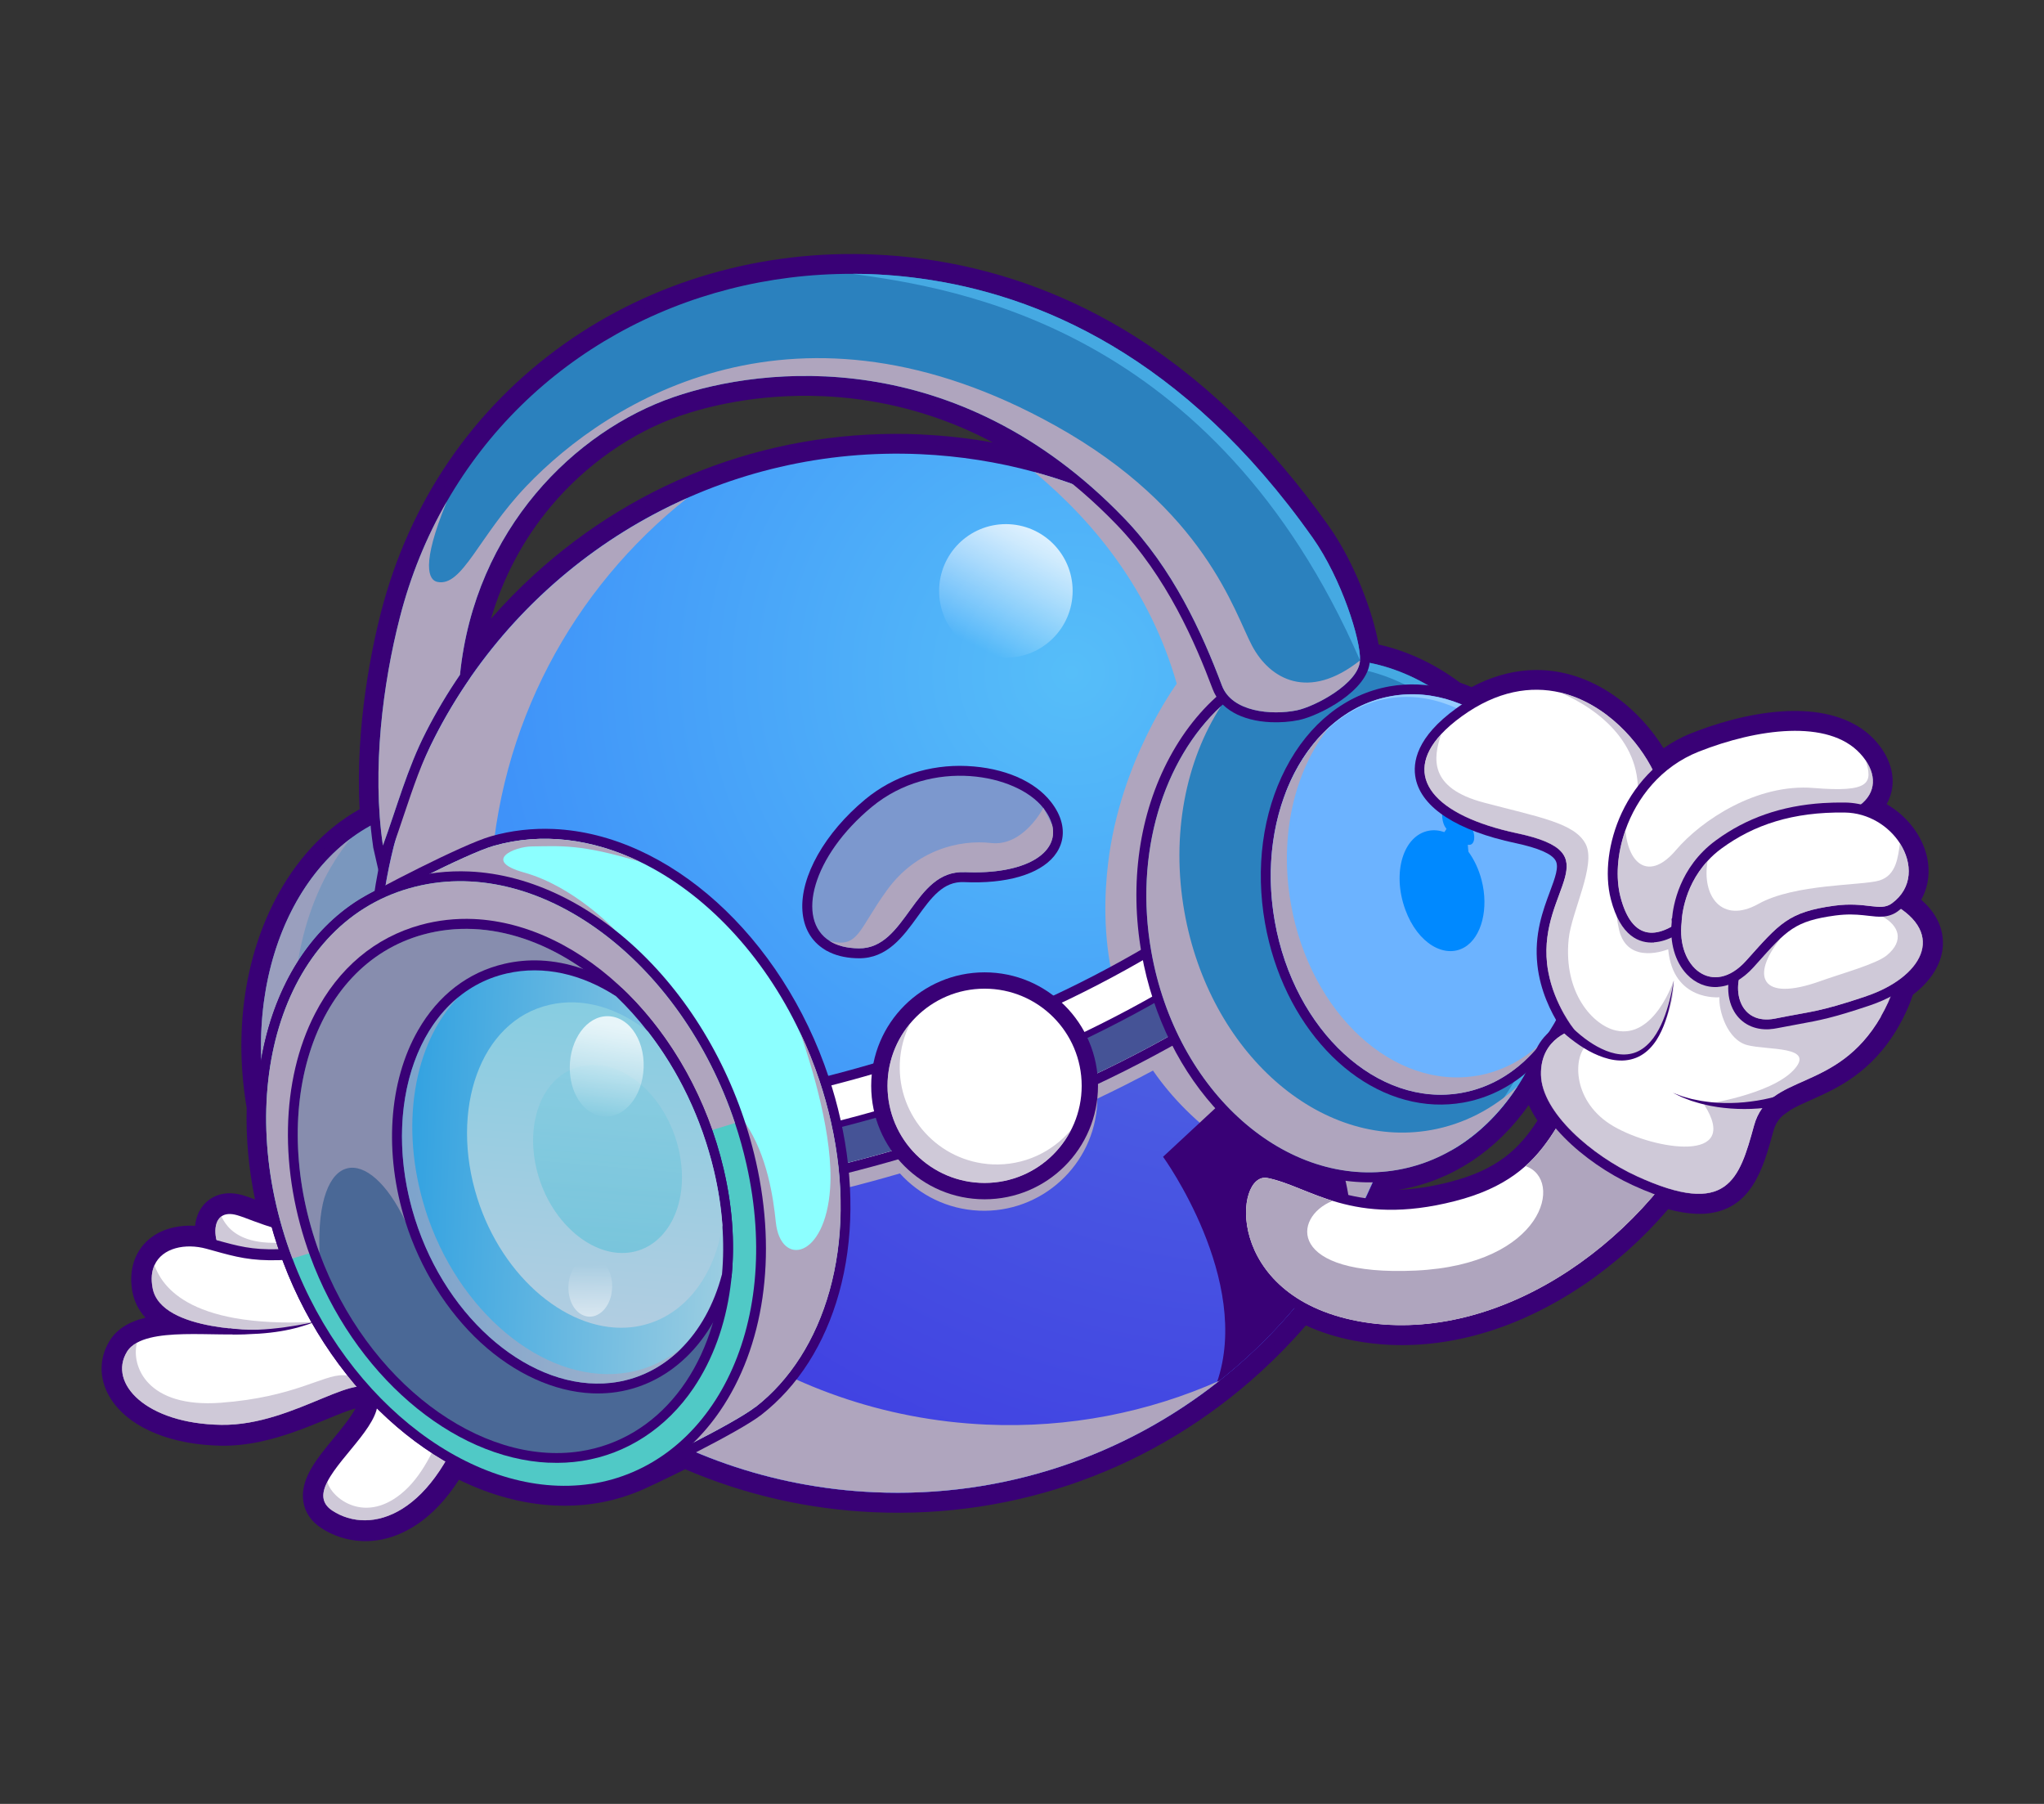 <svg width="170" height="150" viewBox="0 0 170 150" fill="none" xmlns="http://www.w3.org/2000/svg">
<rect x="0" y="0" width="170" height="150" fill="#333333" stroke="none"/>
<g clip-path="url(#clip0_1023_39619)">
<path d="M159.788 74.81C160.457 73.619 160.586 72.184 160.135 70.768C159.634 69.178 158.437 67.75 156.912 66.868C157.195 66.36 157.324 65.877 157.375 65.51C157.562 64.171 157.047 62.762 155.928 61.539C154.583 60.078 152.512 59.248 149.932 59.132C149.398 59.106 148.831 59.113 148.252 59.151C145.306 59.338 142.514 60.239 140.693 60.96C139.869 61.282 139.091 61.706 138.357 62.215C137.373 60.625 136.061 59.184 134.594 58.089C132.644 56.635 130.45 55.818 128.244 55.721C127.871 55.702 127.497 55.708 127.131 55.734C125.542 55.837 123.946 56.307 122.389 57.137C122.074 57.002 121.752 56.873 121.43 56.764C119.314 55.187 117.036 54.125 114.656 53.591C114.218 50.965 112.623 46.717 110.532 43.77C105.501 36.651 99.717 31.123 93.341 27.332C88.194 24.275 82.616 22.319 76.775 21.527C75.449 21.347 74.105 21.225 72.773 21.167C68.076 20.954 63.45 21.501 59.03 22.782C54.656 24.05 50.59 26.006 46.935 28.594C39.318 34 34.042 41.729 31.674 50.959C31.005 53.571 29.519 60.303 29.912 67.286C26.991 68.915 24.54 71.566 22.802 74.984C20.287 79.92 19.476 86.008 20.518 92.129C20.448 94.62 20.679 97.175 21.207 99.736C20.847 99.601 20.525 99.485 20.223 99.395C19.888 99.299 19.566 99.241 19.258 99.228C18.987 99.215 18.717 99.234 18.473 99.286C17.546 99.479 16.813 100.103 16.452 100.991C16.337 101.281 16.259 101.596 16.227 101.931C16.176 101.931 16.131 101.931 16.079 101.924C15.545 101.899 15.018 101.944 14.522 102.047C11.923 102.587 10.514 104.75 11.016 107.433C11.17 108.238 11.531 108.952 12.097 109.57C10.656 109.924 9.671 110.568 9.092 111.533C8.25 112.93 8.237 114.571 9.047 116.032C10.392 118.452 13.68 120.009 17.842 120.196C18.029 120.202 18.209 120.209 18.395 120.215C19.418 120.228 20.461 120.125 21.58 119.893C23.677 119.456 25.62 118.651 27.184 118.008C28.117 117.621 28.947 117.28 29.564 117.113C29.204 117.834 28.239 119.005 27.769 119.572C26.315 121.335 24.945 123.002 25.228 124.855C25.363 125.756 25.884 126.522 26.733 127.069C27.724 127.719 28.882 128.086 30.073 128.144C30.607 128.17 31.147 128.131 31.674 128.028H31.745L31.842 127.996C33.56 127.623 35.985 126.452 38.172 123.047C40.83 124.347 43.525 125.068 46.195 125.19C47.263 125.235 48.325 125.19 49.354 125.036C49.515 125.01 49.676 124.984 49.837 124.958L49.946 124.939C50.062 124.92 50.171 124.894 50.287 124.875C50.351 124.862 50.416 124.849 50.486 124.83C50.564 124.81 50.641 124.798 50.712 124.778C50.802 124.759 50.892 124.733 50.982 124.714L51.072 124.688C51.844 124.489 52.59 124.231 53.304 123.929C53.883 123.678 55.312 123.008 56.984 122.172C61.951 124.302 67.221 125.505 72.65 125.744C84.611 126.278 96.069 122.12 104.902 114.03C106.202 112.84 107.45 111.559 108.615 110.214C109.843 110.787 111.201 111.211 112.668 111.488C113.633 111.668 114.624 111.784 115.614 111.829C120.961 112.067 126.52 110.349 131.686 106.861C134.279 105.11 136.653 102.986 138.743 100.547C139.567 100.772 140.307 100.895 140.995 100.927C141.246 100.94 141.497 100.933 141.735 100.927C145.679 100.676 146.644 97.162 147.493 94.06C147.641 93.513 147.892 93.094 148.297 92.74L148.896 92.309C149.378 92.013 149.97 91.756 150.626 91.46C152.756 90.513 155.67 89.22 157.884 85.391C158.392 84.509 158.804 83.608 159.1 82.713C160.573 81.593 161.454 80.203 161.577 78.774C161.667 77.725 161.416 76.245 159.807 74.836L159.788 74.81ZM76.62 36.124C64.66 35.59 53.202 39.747 44.368 47.837C43.126 48.976 41.943 50.18 40.836 51.454C41.84 48.017 43.532 44.831 45.809 42.115C48.724 38.64 52.545 35.963 56.573 34.573C58.651 33.858 62.955 32.7 68.475 32.944C72.496 33.125 76.401 34.019 80.081 35.596C80.918 35.956 81.754 36.355 82.571 36.793C80.609 36.446 78.621 36.22 76.614 36.13L76.62 36.124ZM120.581 98.282C119.05 98.674 117.635 98.893 116.296 98.938C116.374 98.925 116.457 98.912 116.534 98.9C120.755 98.153 124.474 95.688 127.144 91.891C127.343 92.316 127.581 92.747 127.871 93.178C126.327 95.585 124.48 97.284 120.581 98.282Z" fill="#390176"/>
<path d="M158.675 74.978C159.556 73.896 159.813 72.481 159.35 71.013C158.861 69.475 157.523 67.911 155.657 67.171C156.256 66.553 156.481 65.897 156.552 65.395C156.706 64.307 156.262 63.136 155.31 62.099C153.843 60.51 151.417 59.776 148.291 59.975C145.453 60.156 142.745 61.031 140.982 61.733C139.933 62.144 138.962 62.724 138.093 63.438C137.141 61.655 135.7 59.963 134.085 58.759C131.949 57.169 129.556 56.41 127.163 56.558C125.561 56.661 123.971 57.163 122.408 58.058C121.958 57.845 121.494 57.659 121.025 57.504C118.863 55.876 116.444 54.756 113.903 54.28C113.665 52.021 112.082 47.413 109.843 44.24C104.883 37.218 99.183 31.767 92.903 28.034C87.853 25.035 82.378 23.117 76.645 22.338C75.346 22.165 74.02 22.042 72.721 21.984C68.114 21.779 63.579 22.313 59.242 23.568C54.958 24.81 50.969 26.721 47.398 29.263C39.941 34.554 34.775 42.122 32.459 51.158C31.738 53.977 30.265 60.78 30.754 67.757C27.788 69.269 25.292 71.869 23.523 75.351C21.071 80.159 20.299 86.092 21.329 92.065C21.252 94.626 21.503 97.278 22.075 99.936C22.152 100.303 22.236 100.657 22.326 101.011C21.876 100.863 21.464 100.708 21.097 100.567C20.672 100.406 20.306 100.271 19.978 100.174C19.482 100.033 19.026 100 18.62 100.084C17.964 100.219 17.456 100.65 17.198 101.294C17.005 101.777 16.967 102.33 17.044 102.871C16.233 102.697 15.423 102.691 14.676 102.845C12.515 103.296 11.389 105.033 11.813 107.273C12.058 108.567 12.965 109.461 14.149 110.085C13.595 110.124 13.062 110.188 12.573 110.291C11.196 110.575 10.282 111.122 9.78 111.945C9.086 113.097 9.073 114.404 9.748 115.62C11.003 117.879 14.31 119.315 18.389 119.379C19.347 119.392 20.332 119.295 21.393 119.07C23.413 118.652 25.318 117.86 26.849 117.229C27.962 116.766 28.921 116.373 29.635 116.225C30.355 116.077 30.407 116.225 30.465 116.399C30.741 117.21 29.435 118.8 28.38 120.08C27.048 121.702 25.787 123.228 26.012 124.721C26.115 125.39 26.501 125.95 27.151 126.375C28.451 127.224 30.027 127.514 31.578 127.192C33.115 126.87 35.624 125.744 37.838 121.96C40.533 123.388 43.37 124.232 46.201 124.36C47.218 124.405 48.228 124.36 49.206 124.212C49.36 124.193 49.515 124.167 49.663 124.135C49.701 124.135 49.733 124.122 49.772 124.116C49.881 124.096 49.984 124.077 50.094 124.051C50.158 124.038 50.216 124.026 50.28 124.013C50.351 123.993 50.428 123.981 50.499 123.961C50.583 123.942 50.673 123.923 50.756 123.897C50.782 123.89 50.808 123.884 50.84 123.878C51.561 123.691 52.268 123.446 52.95 123.157C53.561 122.893 55.151 122.14 56.926 121.245C61.867 123.414 67.188 124.663 72.657 124.907C84.398 125.429 95.644 121.348 104.317 113.413C105.771 112.081 107.122 110.665 108.37 109.178C109.663 109.854 111.143 110.356 112.783 110.665C113.71 110.838 114.662 110.948 115.621 110.993C120.787 111.225 126.178 109.551 131.196 106.16C133.879 104.351 136.337 102.105 138.434 99.588C139.682 99.975 140.744 100.142 141.651 100.084C145.01 99.872 145.852 96.795 146.663 93.822C146.895 92.985 147.313 92.412 147.885 91.956H147.905V91.943C148.522 91.454 149.32 91.1 150.253 90.688C152.389 89.742 155.052 88.557 157.131 84.96C157.677 84.014 158.076 83.093 158.359 82.186C159.755 81.195 160.611 79.959 160.721 78.678C160.811 77.681 160.489 76.284 158.662 74.984L158.675 74.978ZM56.309 33.794C58.438 33.061 62.858 31.87 68.52 32.121C72.637 32.308 76.639 33.221 80.416 34.837C82.796 35.86 85.086 37.167 87.274 38.75C83.832 37.72 80.255 37.115 76.588 36.954C64.846 36.433 53.6 40.513 44.928 48.449C42.824 50.373 40.939 52.465 39.272 54.698C40.031 49.82 42.058 45.308 45.178 41.582C48.183 37.99 52.14 35.223 56.309 33.788V33.794ZM115.106 98.263C115.537 98.224 115.968 98.173 116.393 98.095C120.928 97.291 124.814 94.421 127.407 89.973C127.568 91.035 128.095 92.116 128.867 93.159C127.291 95.753 125.387 97.915 120.793 99.087C118.689 99.627 116.791 99.846 114.99 99.769C114.81 99.762 114.63 99.749 114.45 99.737C114.681 99.254 114.894 98.765 115.106 98.269V98.263Z" fill="#390176"/>
<path d="M25.106 105.516C24.836 105.574 24.546 105.613 24.238 105.632C21.368 105.831 19.882 105.503 18.235 105.059L17.913 104.975L17.727 104.705C17.135 103.843 16.762 102.395 17.199 101.301C17.456 100.657 17.965 100.226 18.621 100.091C19.026 100.007 19.483 100.039 19.979 100.181C20.3 100.277 20.673 100.412 21.098 100.573C22.655 101.159 25.003 102.047 27.628 101.571L29.828 101.172L28.522 102.987C27.68 104.158 26.837 105.156 25.106 105.51V105.516Z" fill="#390176"/>
<path d="M27.789 102.466C26.914 103.675 26.136 104.602 24.18 104.737C21.516 104.924 20.127 104.641 18.473 104.197C17.849 103.289 17.637 101.7 18.415 101.146C18.705 100.94 19.136 100.876 19.734 101.05C21.188 101.474 24.212 103.109 27.796 102.466H27.789Z" fill="white"/>
<g style="mix-blend-mode:multiply" opacity="0.6">
<path d="M27.789 102.465C26.914 103.675 26.136 104.602 24.18 104.737C21.516 104.923 20.127 104.64 18.473 104.196C17.849 103.289 17.637 101.699 18.415 101.146C18.769 101.834 20.062 104.795 27.789 102.465Z" fill="#AFA5BE"/>
</g>
<path d="M31.585 127.192C30.028 127.514 28.458 127.224 27.158 126.375C26.502 125.95 26.122 125.39 26.019 124.721C25.794 123.234 27.049 121.702 28.387 120.08C29.442 118.8 30.748 117.21 30.471 116.399C30.414 116.225 30.362 116.077 29.642 116.225C28.921 116.373 27.969 116.772 26.856 117.229C25.325 117.86 23.42 118.652 21.4 119.07C20.338 119.289 19.354 119.392 18.396 119.379C14.317 119.321 11.01 117.879 9.755 115.62C9.08 114.404 9.092 113.097 9.787 111.945C10.289 111.115 11.203 110.574 12.579 110.291C13.069 110.188 13.602 110.124 14.156 110.085C12.972 109.461 12.065 108.56 11.82 107.273C11.396 105.027 12.522 103.289 14.683 102.845C15.539 102.665 16.485 102.71 17.411 102.961C17.623 103.019 17.823 103.077 18.022 103.128C18.26 103.192 18.492 103.257 18.717 103.315C20.248 103.727 21.535 104.01 24.128 103.83C24.353 103.817 24.559 103.785 24.752 103.746C25.859 103.514 26.367 102.909 27.068 101.931L27.248 101.68C27.84 100.856 28.509 99.917 29.622 98.99C30.967 97.864 32.099 97.252 33.296 97.008C34.776 96.699 36.358 96.95 38.764 97.864C41.119 98.758 42.798 99.621 44.066 100.58C45.848 101.937 46.749 103.501 46.736 105.226C46.736 106.179 46.98 106.932 47.206 107.595C47.469 108.393 47.72 109.146 47.302 109.873C46.897 110.581 46.028 110.838 45.327 110.986C45.166 111.019 44.992 111.051 44.806 111.083C44.761 111.089 44.716 111.096 44.671 111.109C42.258 111.611 40.508 115.434 40.032 116.869C37.536 124.849 33.675 126.761 31.591 127.192H31.585Z" fill="#390176"/>
<path d="M44.658 110.189C43.995 110.292 43.384 110.581 42.837 110.974C40.438 112.712 39.17 116.58 39.17 116.58C36.185 126.124 30.806 127.675 27.648 125.616C26.702 124.998 26.74 124.155 27.229 123.202C28.375 120.963 32.003 118.105 31.321 116.11C30.35 113.265 24.656 118.575 18.402 118.478C12.149 118.388 8.983 115.016 10.553 112.416C10.746 112.094 11.029 111.849 11.39 111.65C13.899 110.266 19.927 111.463 21.838 110.652C21.883 110.633 21.928 110.607 21.973 110.588C21.973 110.588 13.397 110.839 12.696 107.112C12.548 106.34 12.618 105.703 12.85 105.201C13.5 103.753 15.424 103.36 17.167 103.837C17.637 103.965 18.061 104.081 18.473 104.197C20.127 104.641 21.51 104.924 24.18 104.738C26.136 104.602 26.921 103.676 27.789 102.466C28.4 101.623 29.056 100.638 30.189 99.686C32.943 97.388 34.782 97.317 38.437 98.707C42.098 100.097 45.842 102.06 45.823 105.22C45.803 108.38 48.229 109.635 44.652 110.189H44.658Z" fill="white"/>
<g style="mix-blend-mode:multiply" opacity="0.6">
<path d="M21.831 110.658C21.876 110.639 21.921 110.613 21.966 110.594C21.966 110.594 13.39 110.845 12.689 107.118C12.541 106.346 12.611 105.709 12.843 105.207C13.383 106.61 15.23 110.472 26.238 109.918C26.238 109.918 24.494 110.459 21.824 110.665L21.831 110.658Z" fill="#AFA5BE"/>
</g>
<g style="mix-blend-mode:multiply" opacity="0.6">
<path d="M42.837 110.98C40.437 112.717 39.17 116.585 39.17 116.585C36.184 126.13 30.806 127.681 27.647 125.621C26.701 125.003 26.74 124.16 27.229 123.208C27.531 124.553 30.42 126.902 33.669 123.948C36.918 120.994 38.069 114.133 38.069 114.133L40.752 108.83L42.837 110.98Z" fill="#AFA5BE"/>
</g>
<path d="M19.354 110.967C22.622 110.967 24.392 110.6 26.244 109.905C26.244 109.905 21.883 110.935 19.077 110.459L19.354 110.967Z" fill="#390176"/>
<g style="mix-blend-mode:multiply" opacity="0.6">
<path d="M31.321 116.115C30.35 113.271 24.656 118.58 18.402 118.484C12.149 118.394 8.983 115.021 10.553 112.421C10.746 112.099 11.029 111.855 11.39 111.655C10.894 113.58 12.213 117.1 18.357 116.643C24.502 116.186 26.863 114.3 28.555 114.352C30.247 114.403 31.302 115.201 31.321 116.115Z" fill="#AFA5BE"/>
</g>
<path d="M39.653 111.965C35.49 111.778 31.353 109.686 28.001 106.069C24.656 102.459 22.295 97.522 21.349 92.174C20.287 86.163 21.059 80.191 23.523 75.357C26.026 70.447 29.97 67.287 34.634 66.463C35.619 66.289 36.622 66.225 37.626 66.27C41.789 66.456 45.925 68.548 49.277 72.165C52.623 75.776 54.984 80.712 55.93 86.06C56.991 92.071 56.219 98.044 53.755 102.877C51.252 107.788 47.309 110.948 42.644 111.772C41.66 111.945 40.656 112.01 39.653 111.965Z" fill="#390176"/>
<path d="M42.499 110.955C51.6 109.345 57.248 98.259 55.115 86.194C52.982 74.129 43.875 65.654 34.774 67.264C25.674 68.874 20.025 79.96 22.158 92.025C24.292 104.09 33.398 112.565 42.499 110.955Z" fill="#2B81BE"/>
<g style="mix-blend-mode:multiply" opacity="0.6">
<path d="M42.499 110.955C51.6 109.345 57.248 98.259 55.115 86.194C52.982 74.129 43.875 65.654 34.774 67.264C25.674 68.874 20.025 79.96 22.158 92.025C24.292 104.09 33.398 112.565 42.499 110.955Z" fill="#AFA5BE"/>
</g>
<g style="mix-blend-mode:multiply" opacity="0.6">
<path d="M24.881 89.401C23.524 81.71 25.325 74.418 29.172 69.72C23.517 73.948 20.513 82.695 22.16 92.02C24.289 104.087 33.399 112.564 42.496 110.948C45.797 110.362 48.641 108.535 50.828 105.864C49.168 107.106 47.283 107.955 45.224 108.322C36.121 109.931 27.017 101.455 24.887 89.394L24.881 89.401Z" fill="#AFA5BE"/>
</g>
<path d="M72.671 124.907C64.217 124.527 56.111 121.76 49.233 116.888C42.536 112.145 37.305 105.657 34.108 98.115C31.528 92.046 30.376 85.603 30.672 78.968C31.193 67.222 36.257 56.378 44.935 48.442C53.608 40.507 64.854 36.42 76.596 36.948C85.841 37.36 94.558 40.59 101.803 46.293C108.899 51.873 114.046 59.358 116.697 67.943C118.183 72.77 118.826 77.796 118.595 82.887C118.073 94.633 113.01 105.477 104.331 113.413C95.659 121.348 84.412 125.435 72.671 124.907Z" fill="#390176"/>
<path d="M117.77 82.85C117.487 89.157 115.872 95.091 113.196 100.381C105.771 115.087 90.228 124.863 72.709 124.084C55.537 123.318 41.158 112.628 34.859 97.794C32.415 92.04 31.192 85.662 31.488 79.007C31.61 76.317 31.971 73.691 32.556 71.155C33.656 66.393 35.535 61.939 38.057 57.936C46.06 45.225 60.472 37.052 76.549 37.766C79.818 37.914 82.983 38.416 86.007 39.24C89.706 40.25 93.206 41.73 96.43 43.623C102.149 46.976 107.013 51.597 110.648 57.087C112.9 60.485 114.682 64.218 115.904 68.182C117.326 72.803 117.995 77.739 117.77 82.843V82.85Z" fill="url(#paint0_radial_1023_39619)"/>
<path d="M117.77 82.849C117.454 89.864 115.492 96.409 112.262 102.13C109.451 107.118 105.674 111.482 101.203 114.976C93.373 121.097 83.407 124.56 72.708 124.083C55.537 123.317 41.158 112.627 34.859 97.793C61.784 97.361 91.475 91.473 115.254 68.793C115.473 68.587 115.685 68.381 115.904 68.188C117.326 72.808 117.995 77.745 117.77 82.849Z" fill="url(#paint1_radial_1023_39619)"/>
<g style="mix-blend-mode:multiply">
<path d="M118.638 72.448L119.243 71.888L116.457 68.863L115.943 68.303C115.93 68.265 115.923 68.226 115.911 68.187C114.688 64.223 112.906 60.49 110.654 57.092C107.019 51.602 102.155 46.975 96.436 43.628C93.213 41.736 89.719 40.256 86.013 39.245C91.122 43.499 95.683 49.214 97.871 56.854C97.871 56.854 93.168 63.212 92.157 71.817C91.862 74.308 91.727 77.764 92.589 81.478C91.019 82.327 89.417 83.144 87.783 83.917C86.271 82.687 84.36 81.915 82.263 81.819C77.45 81.606 73.32 85.043 72.541 89.677C61.27 92.972 48.872 94.684 34.737 94.909L33.914 94.922L34.042 103.154L34.866 103.141C49.753 102.903 62.865 101.081 74.844 97.574C76.479 99.376 78.801 100.553 81.42 100.669C86.625 100.901 91.032 96.866 91.263 91.659C91.263 91.556 91.263 91.46 91.263 91.357C92.833 90.617 94.377 89.831 95.895 89.02C98.964 93.474 104.246 97.644 113.183 100.373C115.853 95.076 117.474 89.149 117.757 82.842C117.892 79.746 117.699 76.709 117.21 73.767C117.48 73.516 117.751 73.259 118.021 73.008C118.227 72.815 118.426 72.628 118.626 72.442L118.638 72.448Z" fill="#AFA5BE"/>
</g>
<path d="M112.263 102.136C109.452 107.124 105.675 111.488 101.204 114.983C104.176 106.449 96.732 96.19 96.732 96.19L106.177 87.411C113.093 95.681 112.295 102.027 112.263 102.13V102.136Z" fill="#390176"/>
<g style="mix-blend-mode:multiply">
<path d="M44.169 92.168C41.725 86.414 40.502 80.036 40.798 73.382C41.377 60.349 47.669 48.925 57.153 41.421C42.651 47.857 32.248 62.074 31.495 79.007C31.199 85.668 32.428 92.046 34.866 97.793C41.165 112.628 55.544 123.318 72.716 124.084C83.518 124.566 93.567 121.033 101.429 114.809C95.516 117.435 88.922 118.768 82.025 118.459C64.854 117.693 50.474 107.003 44.176 92.168H44.169Z" fill="#AFA5BE"/>
</g>
<path d="M33.971 93.693L34.795 93.68C49.946 93.436 63.09 91.486 74.999 87.714C81.895 85.526 88.432 82.682 94.409 79.258C100.907 75.538 106.961 71.02 112.423 65.813C112.661 65.588 112.893 65.369 113.118 65.157L113.723 64.597L116.509 67.628L119.294 70.653L118.69 71.213C118.49 71.399 118.291 71.586 118.085 71.779C112.153 77.436 105.558 82.36 98.488 86.401C92.003 90.115 84.932 93.191 77.475 95.56C64.801 99.576 50.885 101.655 34.923 101.912L34.1 101.925L33.971 93.693Z" fill="#390176"/>
<path d="M118.137 70.609C117.938 70.795 117.732 70.982 117.526 71.181C111.639 76.794 105.102 81.678 98.083 85.688C91.65 89.369 84.63 92.426 77.232 94.776C64.635 98.772 50.789 100.832 34.911 101.089L34.86 97.8L34.808 94.512C50.037 94.267 63.264 92.304 75.244 88.507C82.199 86.299 88.787 83.436 94.815 79.979C101.371 76.227 107.483 71.664 112.984 66.419C113.222 66.194 113.447 65.981 113.672 65.775L115.898 68.195L118.124 70.615L118.137 70.609Z" fill="white"/>
<path d="M118.136 70.608C117.937 70.794 117.731 70.981 117.525 71.181C111.638 76.793 105.102 81.677 98.083 85.687C91.649 89.368 84.63 92.425 77.231 94.775C64.634 98.771 50.789 100.831 34.91 101.088L34.859 97.799C61.784 97.368 91.475 91.479 115.254 68.799C115.473 68.593 115.685 68.387 115.904 68.194L118.13 70.614L118.136 70.608Z" fill="#455396"/>
<path d="M34.866 98.07V97.523C50.384 97.272 63.895 95.264 76.157 91.376C83.318 89.105 90.099 86.15 96.314 82.598C103.076 78.723 109.387 74.019 115.068 68.6C115.287 68.387 115.506 68.188 115.718 67.988L116.091 68.394C115.879 68.587 115.666 68.793 115.448 68.999C109.735 74.444 103.391 79.18 96.591 83.074C90.344 86.652 83.524 89.619 76.325 91.904C64.011 95.804 50.448 97.825 34.866 98.076V98.07Z" fill="#390176"/>
<path d="M81.889 99.724C87.098 99.724 91.321 95.499 91.321 90.288C91.321 85.078 87.098 80.853 81.889 80.853C76.68 80.853 72.457 85.078 72.457 90.288C72.457 95.499 76.68 99.724 81.889 99.724Z" fill="#390176"/>
<path d="M81.889 98.365C86.349 98.365 89.964 94.749 89.964 90.288C89.964 85.827 86.349 82.211 81.889 82.211C77.43 82.211 73.815 85.827 73.815 90.288C73.815 94.749 77.43 98.365 81.889 98.365Z" fill="white"/>
<g style="mix-blend-mode:multiply" opacity="0.6">
<path d="M82.546 96.821C78.093 96.621 74.645 92.85 74.838 88.396C74.889 87.206 75.198 86.092 75.707 85.095C74.606 86.408 73.905 88.081 73.822 89.928C73.622 94.382 77.07 98.153 81.529 98.353C84.791 98.501 87.692 96.679 89.082 93.944C87.525 95.798 85.151 96.937 82.539 96.821H82.546Z" fill="#AFA5BE"/>
</g>
<path d="M46.208 124.36C37.021 123.948 27.705 115.961 23.549 104.937C21.349 99.106 20.75 92.876 21.857 87.405C22.983 81.825 25.826 77.359 29.854 74.829C30.98 74.121 38.436 70.221 40.836 69.539C42.522 69.056 44.278 68.857 46.054 68.934C55.621 69.359 65.027 77.854 68.932 89.587C69.311 90.726 69.64 91.897 69.903 93.082C71.049 98.147 71.004 103.141 69.781 107.524C68.591 111.778 66.365 115.273 63.335 117.635C61.462 119.096 54.431 122.526 52.964 123.15C51.773 123.659 50.512 124.013 49.219 124.206C48.241 124.347 47.231 124.399 46.215 124.354L46.208 124.36Z" fill="#390176"/>
<path d="M62.827 116.991C61.045 118.381 54.129 121.76 52.636 122.397C51.523 122.873 50.339 123.208 49.097 123.395C45.623 123.903 41.975 123.144 38.52 121.38C33.592 118.864 29.063 114.301 26.014 108.431C25.383 107.221 24.817 105.96 24.322 104.647C19.908 92.934 22.327 80.525 30.292 75.531C31.431 74.817 38.816 70.974 41.062 70.337C45.096 69.185 49.31 69.764 53.234 71.663C58.626 74.269 63.464 79.354 66.533 85.841C67.144 87.128 67.684 88.467 68.148 89.857C68.521 90.971 68.836 92.11 69.1 93.275C71.422 103.559 68.572 112.525 62.827 116.997V116.991Z" fill="#8CFFFF"/>
<g style="mix-blend-mode:multiply">
<path d="M62.827 116.991C61.045 118.381 54.129 121.76 52.636 122.397C51.523 122.873 50.339 123.208 49.097 123.395C45.623 123.903 41.975 123.144 38.52 121.38C34.673 118.594 29.951 113.29 26.014 108.431C25.383 107.221 24.817 105.96 24.322 104.647C19.908 92.934 22.327 80.525 30.292 75.531C31.431 74.817 38.816 70.974 41.062 70.337C45.096 69.185 49.31 69.764 53.234 71.663C48.287 70.163 46.646 70.356 44.227 70.382C42.799 70.395 40.058 71.566 43.584 72.551C47.721 73.703 51.06 77.249 51.06 77.249C51.06 77.249 59.681 89.947 62.01 93.416C63.811 96.106 64.313 99.563 64.525 101.629C64.911 105.355 68.643 104.692 69.042 98.81C69.331 94.588 67.562 88.782 66.546 85.848C67.157 87.135 67.697 88.474 68.16 89.864C68.534 90.977 68.849 92.116 69.113 93.281C71.435 103.566 68.585 112.531 62.84 117.004L62.827 116.991Z" fill="#AFA5BE"/>
</g>
<path d="M46.208 124.36C37.021 123.948 27.705 115.968 23.549 104.936C20.48 96.782 20.576 88.081 23.806 81.651C26.006 77.275 29.468 74.308 33.81 73.072C35.496 72.59 37.252 72.39 39.028 72.467C44.149 72.693 49.393 75.267 53.787 79.701C58.188 84.142 61.417 90.153 62.878 96.615C64.647 104.434 63.547 111.997 59.867 117.351C57.261 121.148 53.472 123.581 49.206 124.206C48.228 124.347 47.218 124.399 46.202 124.354L46.208 124.36Z" fill="#390176"/>
<path d="M49.097 123.395C39.64 124.779 28.896 116.798 24.321 104.647C19.277 91.261 23.157 76.967 34.043 73.865C44.722 70.82 56.651 79.908 61.128 93.385C61.501 94.498 61.817 95.637 62.081 96.802C65.188 110.556 59.037 121.947 49.097 123.402V123.395Z" fill="#50C9C6"/>
<g style="mix-blend-mode:multiply">
<path d="M61.128 93.385L24.321 104.647C19.277 91.261 23.157 76.967 34.043 73.865C44.722 70.82 56.65 79.908 61.128 93.385Z" fill="#AFA5BE"/>
</g>
<path d="M45.661 121.631C37.548 121.271 29.384 114.211 25.8 104.46C23.195 97.374 23.343 89.838 26.193 84.303C28.148 80.506 31.192 77.951 34.994 76.908C36.422 76.516 37.908 76.355 39.407 76.419C43.84 76.619 48.389 78.82 52.21 82.63C56.032 86.44 58.863 91.601 60.175 97.162C61.797 104.01 60.889 110.658 57.698 115.395C55.44 118.748 52.133 120.904 48.395 121.483C47.507 121.618 46.581 121.67 45.661 121.625V121.631Z" fill="#390176"/>
<path d="M60.04 105.985C59.313 113.844 54.752 119.681 48.266 120.679C39.948 121.953 30.497 114.886 26.566 104.183C22.281 92.522 25.8 80.287 35.206 77.713C40.688 76.213 46.555 78.382 51.226 82.835C52.165 83.73 53.059 84.721 53.889 85.796C55.62 88.029 57.087 90.617 58.168 93.455C58.65 94.71 59.056 96.016 59.371 97.368C59.738 98.919 59.969 100.438 60.072 101.911C60.175 103.321 60.156 104.685 60.04 105.992V105.985Z" fill="#4A6896"/>
<g style="mix-blend-mode:multiply" opacity="0.6">
<path d="M58.175 93.449C50.023 98.411 35.882 106.153 33.727 101.584C30.671 95.103 26.232 95.38 26.573 104.178C22.288 92.516 25.807 80.281 35.213 77.707C40.695 76.207 46.562 78.376 51.233 82.83C52.172 83.724 53.067 84.715 53.897 85.79C55.627 88.023 57.094 90.611 58.175 93.449Z" fill="#AFA5BE"/>
</g>
<path d="M49.218 115.858C46.072 115.717 42.791 114.217 39.979 111.636C37.174 109.055 34.948 105.49 33.719 101.59C31.924 95.9 32.317 89.947 34.768 85.674C36.447 82.746 38.937 80.834 41.967 80.139C42.939 79.914 43.949 79.824 44.959 79.869C47.211 79.972 49.533 80.757 51.676 82.141L51.74 82.186L51.798 82.237C55.832 86.086 58.811 91.389 60.175 97.175C60.895 100.213 61.127 103.205 60.857 106.063V106.134L60.831 106.198C59.403 111.611 55.587 115.292 50.878 115.807C50.331 115.865 49.772 115.884 49.218 115.858Z" fill="#390176"/>
<path d="M60.041 105.986C58.716 111.006 55.274 114.501 50.796 114.99C44.285 115.698 37.195 109.848 34.512 101.339C31.591 92.078 34.757 82.63 42.155 80.944C45.237 80.242 48.409 81.008 51.233 82.836C55.003 86.434 57.995 91.518 59.378 97.368C60.092 100.4 60.292 103.315 60.047 105.992L60.041 105.986Z" fill="url(#paint2_linear_1023_39619)"/>
<g style="mix-blend-mode:multiply" opacity="0.6">
<path d="M35.368 100.553C33.206 93.699 34.384 86.742 38.135 82.906C33.708 86.517 32.19 93.989 34.506 101.339C37.189 109.847 44.279 115.697 50.79 114.989C53.093 114.738 55.119 113.689 56.728 112.054C55.28 113.239 53.556 113.998 51.645 114.204C45.134 114.912 38.044 109.062 35.362 100.553H35.368Z" fill="#AFA5BE"/>
</g>
<path d="M60.079 101.905C59.346 106.584 56.431 109.931 52.513 110.362C47.386 110.922 41.801 106.314 39.691 99.614C37.394 92.322 39.884 84.882 45.713 83.55C48.525 82.906 51.433 83.827 53.903 85.79C56.406 89.014 58.349 92.972 59.385 97.362C59.751 98.913 59.983 100.431 60.086 101.905H60.079Z" fill="url(#paint3_linear_1023_39619)"/>
<g opacity="0.4">
<path d="M56.541 96.042C57.345 100.335 55.337 103.83 52.243 104.164C49.277 104.486 46.054 101.822 44.831 97.954C43.499 93.738 44.941 89.439 48.312 88.667C51.857 87.856 55.659 91.331 56.547 96.042H56.541Z" fill="url(#paint4_linear_1023_39619)"/>
</g>
<g style="mix-blend-mode:screen" opacity="0.8">
<path d="M53.427 89.682C52.983 91.909 51.336 93.209 49.779 92.772C48.222 92.334 47.245 90.442 47.405 88.337C47.579 86.046 49.11 84.251 50.88 84.527C52.745 84.823 53.91 87.237 53.427 89.682Z" fill="url(#paint5_linear_1023_39619)"/>
</g>
<g style="mix-blend-mode:screen" opacity="0.6">
<path d="M50.854 107.607C50.59 108.926 49.618 109.692 48.692 109.435C47.766 109.177 47.193 108.058 47.283 106.809C47.386 105.451 48.293 104.389 49.342 104.556C50.448 104.73 51.137 106.159 50.847 107.607H50.854Z" fill="url(#paint6_linear_1023_39619)"/>
</g>
<path d="M71.151 79.676C70.231 79.638 69.433 79.432 68.77 79.065H68.758L68.571 78.949C67.465 78.26 66.834 77.147 66.737 75.725C66.544 72.886 68.603 69.25 71.968 66.463C74.297 64.539 77.295 63.554 80.415 63.696C83.536 63.838 86.077 64.97 87.409 66.682C87.859 67.255 88.155 67.841 88.297 68.426C88.541 69.43 88.322 70.383 87.666 71.194C86.412 72.719 83.684 73.511 80.177 73.35C78.447 73.273 77.45 74.644 76.304 76.233C75.127 77.861 73.789 79.709 71.421 79.683C71.331 79.683 71.241 79.683 71.157 79.676H71.151Z" fill="#390176"/>
<path d="M80.216 72.527C75.964 72.34 75.404 78.905 71.428 78.86C70.424 78.847 69.62 78.634 69.016 78.255C66.165 76.485 67.574 71.181 72.502 67.101C77.489 62.976 84.553 64.353 86.772 67.185C87.158 67.674 87.396 68.157 87.512 68.614C88.085 70.95 85.26 72.746 80.223 72.52L80.216 72.527Z" fill="#7C98CE"/>
<g style="mix-blend-mode:multiply">
<path d="M80.217 72.525C75.964 72.339 75.404 78.903 71.428 78.858C70.425 78.845 69.62 78.633 69.016 78.253C71.428 78.858 71.37 77.327 73.776 74.012C76.183 70.698 79.747 69.797 82.43 70.099C85.119 70.408 86.772 67.184 86.772 67.184L87.512 68.612C88.085 70.949 85.261 72.744 80.223 72.519L80.217 72.525Z" fill="#AFA5BE"/>
</g>
<g style="mix-blend-mode:screen" opacity="0.8">
<path d="M83.659 54.691C86.726 54.691 89.212 52.205 89.212 49.137C89.212 46.07 86.726 43.583 83.659 43.583C80.593 43.583 78.107 46.07 78.107 49.137C78.107 52.205 80.593 54.691 83.659 54.691Z" fill="url(#paint7_linear_1023_39619)"/>
</g>
<path d="M113.209 98.301C104.504 97.915 96.829 89.915 94.944 79.276C93.914 73.452 94.751 67.653 97.298 62.942C99.878 58.167 103.906 55.078 108.634 54.241C109.683 54.054 110.751 53.983 111.813 54.035C120.517 54.421 128.193 62.421 130.078 73.059C131.107 78.884 130.271 84.683 127.723 89.394C125.143 94.169 121.116 97.258 116.387 98.095C115.338 98.282 114.27 98.353 113.209 98.301Z" fill="#390176"/>
<path d="M116.249 97.27C125.504 95.633 131.335 84.854 129.273 73.195C127.212 61.536 118.039 53.413 108.784 55.05C99.529 56.687 93.698 67.466 95.76 79.125C97.821 90.784 106.994 98.908 116.249 97.27Z" fill="#2B81BE"/>
<path d="M129.273 73.207C127.215 61.545 118.04 53.423 108.782 55.058C106.897 55.392 105.154 56.1 103.597 57.124C104.935 56.377 106.389 55.843 107.939 55.566C117.191 53.932 126.365 62.054 128.431 73.716C130.071 83.002 126.706 91.73 120.594 95.726C127.24 92.006 130.991 82.912 129.28 73.207H129.273Z" fill="#45A9E2"/>
<g style="mix-blend-mode:multiply">
<path d="M118.998 93.97C109.746 95.605 100.572 87.483 98.507 75.821C97.368 69.391 98.635 63.226 101.55 58.721C96.757 63.181 94.305 70.936 95.753 79.129C97.812 90.791 106.986 98.913 116.244 97.278C120.394 96.544 123.855 93.97 126.229 90.302C124.203 92.187 121.751 93.481 119.004 93.97H118.998Z" fill="#AFA5BE"/>
</g>
<path d="M119.333 91.84C112.642 91.544 106.704 85.198 105.211 76.754C104.401 72.171 105.012 67.615 106.923 63.914C108.872 60.143 111.948 57.717 115.576 57.073C116.355 56.938 117.146 56.886 117.931 56.919C124.622 57.215 130.56 63.56 132.053 72.004C132.863 76.587 132.252 81.143 130.341 84.844C128.392 88.615 125.317 91.042 121.688 91.685C120.91 91.82 120.118 91.872 119.333 91.84Z" fill="#390176"/>
<path d="M121.552 90.871C128.518 89.638 132.859 81.253 131.249 72.143C129.638 63.032 122.685 56.645 115.718 57.878C108.752 59.11 104.41 67.495 106.021 76.606C107.632 85.717 114.585 92.103 121.552 90.871Z" fill="#6CB3FF"/>
<path d="M115.377 58.09C122.306 56.867 129.371 63.843 131.468 73.8C131.417 73.253 131.339 72.706 131.243 72.152C129.634 63.045 122.68 56.654 115.718 57.89C111.627 58.611 108.442 61.803 106.84 66.16C108.519 61.842 111.537 58.772 115.384 58.09H115.377Z" fill="#96CEFF"/>
<g style="mix-blend-mode:multiply">
<path d="M122.891 89.439C115.924 90.668 108.975 84.284 107.367 75.177C106.357 69.481 107.682 64.062 110.519 60.51C106.781 63.927 104.871 70.086 106.029 76.619C107.637 85.726 114.592 92.117 121.553 90.881C124.159 90.417 126.404 88.956 128.096 86.826C126.623 88.171 124.86 89.092 122.891 89.446V89.439Z" fill="#AFA5BE"/>
</g>
<path d="M122.505 69.025C122.331 68.6 122.003 68.188 121.475 67.744C121.038 67.371 120.607 67.171 120.311 67.21C120.253 67.216 120.202 67.236 120.15 67.255C120.028 67.319 119.951 67.499 119.944 67.763C119.931 68.072 120.028 68.471 120.15 68.697C120.195 68.767 120.247 68.851 120.304 68.928C120.24 69.038 120.176 69.128 120.124 69.192C119.706 69.044 119.275 68.999 118.844 69.076C116.721 69.456 115.749 72.552 116.882 75.647C117.918 78.479 120.176 79.728 121.804 78.769C123.245 77.919 123.83 75.519 123.225 73.189C122.994 72.294 122.608 71.483 122.132 70.827C122.106 70.64 122.093 70.447 122.08 70.241C122.157 70.26 122.222 70.254 122.286 70.241C122.453 70.196 122.569 70.042 122.601 69.803C122.633 69.565 122.601 69.276 122.492 69.031L122.505 69.025Z" fill="#0089FF"/>
<path d="M31.038 70.427C29.874 62.576 31.643 54.338 32.46 51.158C34.776 42.122 39.943 34.554 47.399 29.263C50.976 26.728 54.959 24.81 59.244 23.568C63.58 22.313 68.116 21.779 72.722 21.984C74.028 22.042 75.347 22.158 76.647 22.338C82.379 23.117 87.854 25.029 92.904 28.034C99.184 31.767 104.884 37.218 109.844 44.24C112.334 47.767 114.013 53.083 113.93 54.949C113.82 57.427 109.729 59.525 108.011 59.879C107.284 60.027 106.48 60.085 105.701 60.053C103.237 59.943 101.474 58.939 100.857 57.298C99.428 53.501 97.054 47.96 92.872 43.628C89.115 39.735 84.92 36.774 80.404 34.837C76.627 33.215 72.626 32.301 68.508 32.121C62.846 31.87 58.433 33.061 56.297 33.794C52.128 35.23 48.178 37.997 45.167 41.588C41.731 45.688 39.621 50.74 39.068 56.198L39.048 56.404L38.932 56.577C37.916 58.064 36.977 59.634 36.153 61.25C35.085 63.335 34.371 65.459 33.612 67.712C33.297 68.658 32.968 69.629 32.615 70.595L31.611 72.976L31.032 70.427H31.038Z" fill="#390176"/>
<path d="M113.112 54.911C113.028 56.828 109.361 58.759 107.849 59.068C105.758 59.493 102.451 59.203 101.628 57.009C99.974 52.606 97.555 47.291 93.463 43.056C79.586 28.678 63.541 30.428 56.032 33.016C47.862 35.828 39.492 43.95 38.256 56.108C37.208 57.639 36.262 59.229 35.425 60.87C33.862 63.921 33.013 67.126 31.848 70.305C30.916 64.017 31.848 56.816 33.251 51.364C34.145 47.87 35.471 44.639 37.163 41.704C44.021 29.785 56.824 22.731 70.92 22.77C72.773 22.77 74.651 22.898 76.537 23.156C86.264 24.475 98.456 29.547 109.175 44.716C111.581 48.121 113.189 53.244 113.112 54.911Z" fill="#2B81BE"/>
<path d="M115.634 110.993C114.682 110.948 113.723 110.839 112.797 110.665C109.226 109.995 106.414 108.419 104.671 106.108C103.307 104.306 102.625 102.047 102.857 100.065C103.069 98.218 104.027 97.059 105.288 97.111C105.385 97.111 105.481 97.13 105.578 97.149C106.575 97.349 107.547 97.742 108.576 98.153C110.313 98.855 112.288 99.647 114.984 99.762C116.785 99.84 118.683 99.621 120.787 99.08C126.372 97.651 127.986 94.762 129.859 91.409C130.734 89.838 131.641 88.216 133.005 86.594C134.883 84.348 137.823 82.913 140.32 83.029C141.89 83.1 143.125 83.782 143.807 84.953C145.164 87.296 143.903 90.804 142.604 93.333C139.998 98.398 135.958 102.955 131.21 106.16C126.191 109.551 120.806 111.218 115.634 110.993Z" fill="#390176"/>
<path d="M105.418 97.953C102.658 97.4 101.744 107.749 112.952 109.853C124.159 111.958 136.3 103.804 141.871 92.959C147.443 82.115 137.914 82.011 133.636 87.128C129.351 92.238 129.531 97.702 120.994 99.878C112.456 102.059 108.944 98.661 105.424 97.953H105.418Z" fill="white"/>
<g style="mix-blend-mode:multiply">
<path d="M133.636 87.129C130.702 90.637 129.859 94.299 126.874 96.963C130.104 98.045 128.444 105.156 117.738 105.652C107.033 106.148 107.483 101.205 110.822 99.86C108.686 99.197 107.052 98.289 105.418 97.961C102.658 97.408 101.744 107.757 112.952 109.861C124.159 111.966 136.3 103.811 141.871 92.967C147.443 82.122 137.914 82.019 133.636 87.136V87.129Z" fill="#AFA5BE"/>
</g>
<path d="M141.665 100.084C140.165 100.181 138.242 99.679 135.784 98.546C131.75 96.692 127.42 92.857 127.35 89.394C127.305 87.148 128.54 85.861 129.679 85.243C129.029 84.22 128.096 82.405 127.864 80.229C127.588 77.687 128.321 75.718 128.913 74.128C129.338 72.989 129.672 72.088 129.383 71.567C129.074 71 127.948 70.511 126.037 70.106C121.199 69.076 118.252 67.177 117.744 64.751C117.461 63.4 117.815 61.288 121.122 58.901C123.091 57.478 125.13 56.693 127.176 56.565C129.569 56.41 131.963 57.169 134.099 58.766C135.829 60.059 137.36 61.9 138.3 63.824C139.188 65.646 141.819 65.607 144.856 65.562C148.027 65.517 151.617 65.459 153.702 67.879C157.421 72.184 161.171 78.022 157.157 84.966C155.079 88.564 152.415 89.748 150.279 90.694C148.471 91.499 147.165 92.078 146.689 93.828C145.872 96.802 145.036 99.878 141.677 100.091L141.665 100.084Z" fill="#390176"/>
<path d="M156.436 84.541C152.724 90.964 147.114 89.124 145.885 93.596C144.656 98.069 143.704 101.274 136.125 97.793C132.445 96.106 128.238 92.528 128.167 89.368C128.103 86.215 130.946 85.616 130.946 85.616C130.895 85.545 129.293 83.569 128.778 80.841C128.733 80.609 128.695 80.371 128.669 80.126C127.993 73.825 134.131 70.974 126.192 69.288C119.231 67.808 116.593 64.57 119.861 61.05C120.318 60.561 120.891 60.059 121.585 59.557C124.538 57.427 127.331 57.021 129.756 57.581C131.654 58.025 133.327 59.061 134.684 60.336C135.926 61.507 136.904 62.871 137.534 64.171C138.178 65.484 139.439 66.031 140.989 66.25C141.581 66.334 142.218 66.373 142.881 66.385C146.477 66.45 150.826 65.826 153.052 68.406C156.758 72.706 160.129 78.124 156.417 84.541H156.436Z" fill="white"/>
<g style="mix-blend-mode:multiply" opacity="0.6">
<path d="M141.008 66.251C139.625 67.564 135.405 71.271 136.112 67.004C136.936 62.093 133.121 59.029 129.762 57.588C131.66 58.032 133.333 59.068 134.69 60.343C135.932 61.514 136.91 62.878 137.541 64.178C138.184 65.491 139.445 66.038 140.995 66.257L141.008 66.251Z" fill="#AFA5BE"/>
</g>
<g style="mix-blend-mode:multiply" opacity="0.6">
<path d="M153.072 68.406C150.846 65.825 146.496 66.449 142.9 66.385L134.826 70.234C134.826 70.234 133.938 74.301 134.659 77.32C135.379 80.338 138.744 78.935 138.744 78.935C139.143 83.299 143.003 82.925 143.003 82.925C142.939 84.026 143.64 86.459 145.319 86.903C146.998 87.347 151.09 86.948 149.16 88.994C147.23 91.041 141.729 91.839 141.729 91.839C144.869 96.756 137.631 95.643 134.208 93.66C130.785 91.678 130.824 87.965 131.924 86.948L131.808 86.504C133.147 87.694 135.791 89.323 137.85 86.15C139.329 83.865 139.201 81.529 139.201 81.529C139.201 81.529 137.592 86.426 134.382 85.686C132.51 85.255 130.02 82.603 130.464 78.105C130.689 75.82 132.786 71.926 131.879 70.182C130.972 68.438 128.025 67.955 123.419 66.739C118.812 65.523 119.198 63.025 119.861 61.062C116.593 64.583 119.231 67.827 126.192 69.3C134.131 70.987 127.993 73.838 128.669 80.138C128.695 80.383 128.733 80.621 128.778 80.853V80.879C128.797 80.949 128.81 81.02 128.823 81.085L128.836 81.136C128.849 81.207 128.868 81.278 128.881 81.342L128.894 81.381C128.913 81.451 128.926 81.522 128.945 81.593V81.619C129.1 82.166 129.286 82.681 129.486 83.138L129.499 83.163C129.524 83.221 129.55 83.279 129.576 83.331L129.589 83.363C129.615 83.414 129.64 83.466 129.66 83.517L129.679 83.556C129.705 83.607 129.73 83.659 129.75 83.704L129.769 83.743C129.795 83.794 129.82 83.839 129.84 83.884L129.859 83.923C129.885 83.968 129.91 84.019 129.93 84.064L129.943 84.09C129.968 84.135 129.994 84.187 130.02 84.232V84.251C130.2 84.56 130.367 84.824 130.509 85.036C130.528 85.075 130.547 85.107 130.573 85.133V85.146C130.573 85.146 130.618 85.204 130.637 85.229L130.65 85.242C130.65 85.242 130.683 85.287 130.702 85.313L130.715 85.332C130.715 85.332 130.747 85.371 130.76 85.39L130.773 85.403L130.811 85.454V85.467L130.856 85.513C130.901 85.583 130.933 85.615 130.94 85.628C130.94 85.628 128.096 86.227 128.154 89.38C128.212 92.534 132.432 96.112 136.113 97.805C143.691 101.287 144.65 98.082 145.872 93.609C147.095 89.136 152.711 90.97 156.424 84.553C160.136 78.13 156.765 72.712 153.059 68.419L153.072 68.406Z" fill="#AFA5BE"/>
</g>
<path d="M147.191 85.584C145.917 85.667 144.837 85.133 144.238 84.123C143.473 82.835 143.588 80.956 144.541 79.437L144.579 79.379L144.907 79.013C147.494 76.123 148.465 75.042 152.448 74.495C152.763 74.45 153.085 74.417 153.387 74.398C154.326 74.34 155.034 74.398 155.607 74.45C155.98 74.482 156.269 74.507 156.52 74.488C156.707 74.475 156.861 74.443 157.003 74.372L158.096 73.857L158.148 74.623C160.451 76.02 160.844 77.584 160.747 78.671C160.567 80.686 158.56 82.578 155.504 83.608C152.39 84.657 151.296 84.85 149.643 85.152C149.128 85.243 148.549 85.352 147.828 85.493C147.616 85.539 147.404 85.564 147.204 85.577L147.191 85.584Z" fill="#390176"/>
<path d="M155.226 82.835C151.192 84.193 150.632 84.09 147.653 84.695C144.675 85.3 143.787 82.192 145.234 79.875C145.427 79.656 145.614 79.457 145.788 79.257C148.123 76.65 149.004 75.794 152.549 75.312C154.331 75.067 155.374 75.293 156.197 75.312C156.615 75.325 156.976 75.286 157.342 75.112C162.039 77.68 159.71 81.317 155.226 82.829V82.835Z" fill="white"/>
<g style="mix-blend-mode:multiply" opacity="0.6">
<path d="M155.226 82.836C151.192 84.194 150.632 84.091 147.653 84.696C144.675 85.301 143.787 82.192 145.234 79.875C145.427 79.656 145.614 79.457 145.788 79.257L148.059 78.073C145.64 81.111 146.341 83.402 151.443 81.568C153.135 80.957 156.049 80.171 156.937 79.431C158.417 78.202 157.909 76.96 156.583 76.226C156.114 75.969 156.043 75.653 156.204 75.319C156.622 75.332 156.982 75.293 157.349 75.119C162.045 77.687 159.716 81.323 155.232 82.836H155.226Z" fill="#AFA5BE"/>
</g>
<path d="M137.56 78.37C136.37 78.447 134.781 77.887 133.977 74.785C133.43 72.668 133.765 69.984 134.878 67.596C136.158 64.867 138.326 62.782 140.99 61.727C142.759 61.025 145.461 60.156 148.298 59.97C151.425 59.77 153.85 60.504 155.317 62.093C156.27 63.13 156.713 64.301 156.559 65.389C156.463 66.084 156.07 67.081 154.777 67.866L154.603 67.969H154.59C153.555 68.542 152.158 68.89 150.441 68.999C150.293 69.006 150.145 69.019 149.997 69.025C149.913 69.025 149.836 69.031 149.752 69.038C146.227 69.263 144.908 71.31 143.505 73.478C142.849 74.489 142.173 75.538 141.273 76.368C141.26 76.381 141.247 76.394 141.234 76.4C139.864 77.649 138.661 78.286 137.56 78.357V78.37Z" fill="#390176"/>
<path d="M154.346 67.171C153.4 67.744 151.965 68.137 149.964 68.214C144.02 68.446 143.441 73.272 140.706 75.789C140.706 75.795 140.693 75.802 140.687 75.808C137.933 78.318 135.746 78.312 134.774 74.579C134.369 73.009 134.491 70.994 135.186 69.031C136.132 66.341 138.146 63.741 141.292 62.499C146.13 60.587 152.049 59.77 154.712 62.66C154.88 62.84 155.028 63.027 155.156 63.213C156.134 64.629 155.993 66.18 154.352 67.171H154.346Z" fill="white"/>
<g style="mix-blend-mode:multiply" opacity="0.6">
<path d="M154.346 67.171C153.4 67.744 151.965 68.136 149.964 68.214C144.02 68.445 143.441 73.272 140.706 75.789C140.706 75.795 140.693 75.802 140.687 75.808C137.933 78.318 135.746 78.311 134.774 74.579C134.369 73.008 134.491 70.994 135.186 69.031C135.45 72.004 137.245 73.214 139.381 70.698C141.523 68.181 146.136 65.137 150.833 65.523C155.529 65.909 155.774 65.118 155.163 63.213C156.141 64.629 155.999 66.18 154.358 67.171H154.346Z" fill="#AFA5BE"/>
</g>
<path d="M142.874 82.07C141.909 82.134 140.989 81.754 140.288 81.008C139.317 79.984 138.853 78.356 139.04 76.651L139.027 76.406L139.066 76.361C139.149 75.364 139.651 72.126 142.701 69.887C145.248 68.014 148.163 67.003 151.618 66.778C152.21 66.74 152.821 66.727 153.445 66.733C156.449 66.772 158.695 68.921 159.358 71.013C159.949 72.873 159.377 74.656 157.833 75.782C157.472 76.046 157.061 76.187 156.585 76.219C156.205 76.245 155.825 76.2 155.388 76.149C154.815 76.084 154.172 76.007 153.329 76.059C153.11 76.072 152.885 76.097 152.667 76.123C149.282 76.58 148.613 77.326 146.13 80.107L145.853 80.416C144.946 81.426 143.917 81.999 142.881 82.063L142.874 82.07Z" fill="#390176"/>
<path d="M157.343 75.12C156.365 75.834 155.233 74.946 152.55 75.313C148.735 75.834 148.008 76.78 145.235 79.876C142.462 82.971 139.413 80.416 139.863 76.677C139.863 76.677 139.889 73.89 142.025 71.586C142.353 71.226 142.733 70.878 143.176 70.556C145.885 68.568 149.134 67.506 153.425 67.564C155.413 67.59 157.105 68.703 158.019 70.125C159.08 71.773 159.1 73.839 157.343 75.12Z" fill="white"/>
<g style="mix-blend-mode:multiply" opacity="0.6">
<path d="M157.343 75.119C156.365 75.833 155.233 74.945 152.55 75.312C148.735 75.833 148.008 76.779 145.235 79.875C142.462 82.971 139.413 80.415 139.863 76.676C139.863 76.676 139.889 73.889 142.025 71.585C141.503 74.514 143.221 76.856 146.245 75.164C149.269 73.471 154.84 73.651 156.294 73.22C157.748 72.789 157.851 71.212 158.019 70.131C159.08 71.778 159.1 73.844 157.343 75.125V75.119Z" fill="#AFA5BE"/>
</g>
<path d="M130.554 85.243C130.734 85.429 130.94 85.629 131.146 85.809C131.352 85.996 131.571 86.17 131.789 86.337C132.233 86.672 132.703 86.974 133.198 87.206C133.694 87.444 134.215 87.618 134.749 87.669C135.283 87.721 135.817 87.637 136.293 87.392C136.769 87.148 137.174 86.762 137.509 86.318C137.837 85.867 138.101 85.365 138.319 84.837C138.75 83.782 139.014 82.662 139.214 81.529C139.085 82.668 138.892 83.814 138.512 84.908C138.326 85.455 138.081 85.996 137.766 86.491C137.444 86.981 137.026 87.444 136.492 87.753C135.965 88.068 135.328 88.21 134.717 88.184C134.099 88.165 133.507 87.997 132.954 87.772C132.394 87.547 131.873 87.251 131.384 86.923C131.139 86.755 130.895 86.582 130.663 86.401C130.425 86.215 130.207 86.034 129.975 85.816L130.56 85.243H130.554Z" fill="#390176"/>
<path d="M147.925 91.95C147.719 91.995 147.539 92.021 147.346 92.053C147.16 92.085 146.967 92.105 146.78 92.124C146.593 92.143 146.4 92.156 146.214 92.176L145.648 92.208C144.895 92.234 144.136 92.208 143.389 92.124C143.203 92.098 143.016 92.085 142.83 92.053L142.276 91.957C142.09 91.925 141.91 91.873 141.73 91.835L141.459 91.77C141.369 91.751 141.279 91.719 141.189 91.693L140.655 91.532L140.134 91.332L139.877 91.23L139.626 91.107L139.124 90.869L139.645 91.062L139.902 91.159L140.166 91.236L140.7 91.384L141.241 91.493C141.331 91.513 141.421 91.532 141.511 91.545L141.781 91.584C141.961 91.603 142.141 91.641 142.328 91.654L142.875 91.699C143.055 91.712 143.241 91.712 143.422 91.719C144.149 91.732 144.882 91.693 145.603 91.596L146.143 91.519C146.323 91.487 146.503 91.455 146.677 91.423C146.857 91.384 147.031 91.345 147.205 91.307C147.378 91.268 147.558 91.217 147.713 91.165L147.932 91.957L147.925 91.95Z" fill="#390176"/>
<g style="mix-blend-mode:multiply">
<path d="M113.112 54.91C113.028 56.828 109.361 58.759 107.849 59.068C105.758 59.493 102.451 59.203 101.628 57.009C99.974 52.606 97.555 47.29 93.463 43.056C79.586 28.678 63.541 30.428 56.032 33.016C47.862 35.828 39.492 43.95 38.256 56.108C37.208 57.639 36.262 59.229 35.425 60.87C33.862 63.921 33.013 67.126 31.848 70.305C30.916 64.017 31.848 56.816 33.251 51.364C34.145 47.87 35.471 44.639 37.163 41.704C34.962 47.039 35.676 48.236 36.365 48.385C38.456 48.842 39.8 44.587 43.77 40.43C50.68 33.189 66.346 23.452 87.77 35.391C100.232 42.335 102.644 50.895 104.137 53.701C105.63 56.507 108.846 58.296 113.112 54.917V54.91Z" fill="#AFA5BE"/>
</g>
<path d="M113.113 54.91C100.973 27.062 79.349 23.954 70.921 22.77C72.774 22.77 74.652 22.898 76.537 23.156C86.265 24.475 98.457 29.547 109.175 44.716C111.582 48.12 113.19 53.243 113.113 54.91Z" fill="#45A9E2"/>
</g>
<defs>
<radialGradient id="paint0_radial_1023_39619" cx="0" cy="0" r="1" gradientUnits="userSpaceOnUse" gradientTransform="translate(89.276 55.901) rotate(2.551) scale(58.746 58.766)">
<stop stop-color="#56BEF9"/>
<stop offset="1" stop-color="#3A89F9"/>
</radialGradient>
<radialGradient id="paint1_radial_1023_39619" cx="0" cy="0" r="1" gradientUnits="userSpaceOnUse" gradientTransform="translate(106.114 52.913) rotate(2.551) scale(79.758 79.786)">
<stop stop-color="#5577E2"/>
<stop offset="1" stop-color="#3F3EE2"/>
</radialGradient>
<linearGradient id="paint2_linear_1023_39619" x1="33.288" y1="97.246" x2="60.404" y2="98.453" gradientUnits="userSpaceOnUse">
<stop stop-color="#30A1E1"/>
<stop offset="1" stop-color="#9ACDE1"/>
</linearGradient>
<linearGradient id="paint3_linear_1023_39619" x1="50.895" y1="80.591" x2="48.035" y2="114.568" gradientUnits="userSpaceOnUse">
<stop stop-color="#82CDE1"/>
<stop offset="1" stop-color="#B8CDE1"/>
</linearGradient>
<linearGradient id="paint4_linear_1023_39619" x1="51.32" y1="86.955" x2="49.665" y2="106.595" gradientUnits="userSpaceOnUse">
<stop stop-color="#84CDE2"/>
<stop offset="0.31" stop-color="#6AC6DD"/>
<stop offset="0.98" stop-color="#29B7D2"/>
<stop offset="1" stop-color="#28B7D2"/>
</linearGradient>
<linearGradient id="paint5_linear_1023_39619" x1="49.763" y1="93.011" x2="51.013" y2="85.207" gradientUnits="userSpaceOnUse">
<stop stop-color="white" stop-opacity="0"/>
<stop offset="0.22" stop-color="white" stop-opacity="0.24"/>
<stop offset="0.6" stop-color="white" stop-opacity="0.64"/>
<stop offset="0.87" stop-color="white" stop-opacity="0.9"/>
<stop offset="1" stop-color="white"/>
</linearGradient>
<linearGradient id="paint6_linear_1023_39619" x1="49.156" y1="110.547" x2="49.061" y2="105.157" gradientUnits="userSpaceOnUse">
<stop stop-color="white"/>
<stop offset="0.13" stop-color="white" stop-opacity="0.9"/>
<stop offset="0.4" stop-color="white" stop-opacity="0.64"/>
<stop offset="0.78" stop-color="white" stop-opacity="0.24"/>
<stop offset="1" stop-color="white" stop-opacity="0"/>
</linearGradient>
<linearGradient id="paint7_linear_1023_39619" x1="86.084" y1="44.297" x2="81.317" y2="53.805" gradientUnits="userSpaceOnUse">
<stop stop-color="white"/>
<stop offset="0.13" stop-color="white" stop-opacity="0.9"/>
<stop offset="0.4" stop-color="white" stop-opacity="0.64"/>
<stop offset="0.78" stop-color="white" stop-opacity="0.24"/>
<stop offset="1" stop-color="white" stop-opacity="0"/>
</linearGradient>
<clipPath id="clip0_1023_39619">
<rect width="153.14" height="107.023" fill="white" transform="translate(8.43 21.122)"/>
</clipPath>
</defs>
</svg>
